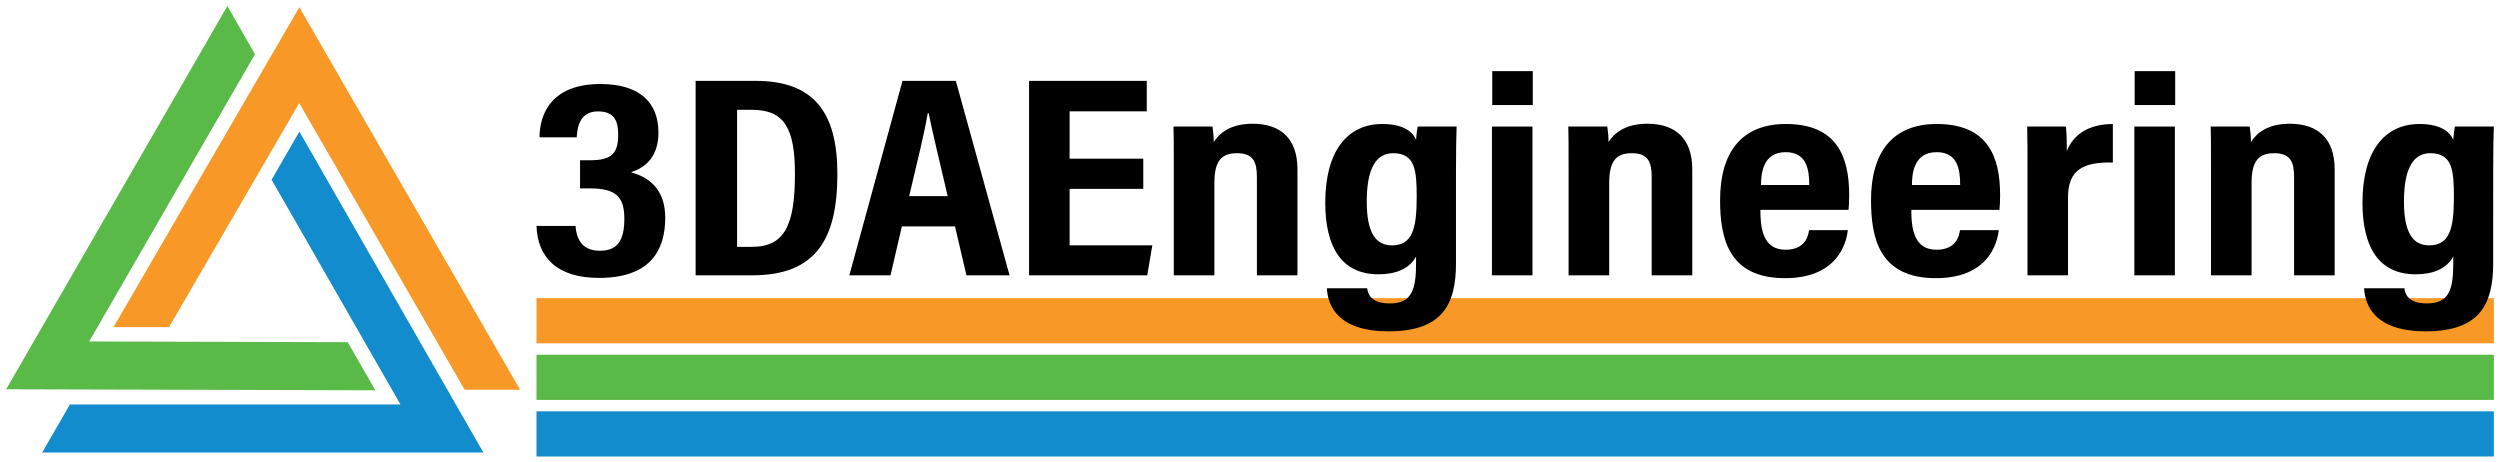 <?xml version="1.0" encoding="utf-8"?>
<!-- Generator: Adobe Illustrator 16.0.0, SVG Export Plug-In . SVG Version: 6.00 Build 0)  -->
<!DOCTYPE svg PUBLIC "-//W3C//DTD SVG 1.1//EN" "http://www.w3.org/Graphics/SVG/1.1/DTD/svg11.dtd">
<svg version="1.1" id="Layer_1" xmlns="http://www.w3.org/2000/svg" xmlns:xlink="http://www.w3.org/1999/xlink" x="0px" y="0px"
	 width="400px" height="74px" viewBox="0 0 400 74" enable-background="new 0 0 400 74" xml:space="preserve">
<g>
	<rect x="85.839" y="47.703" fill-rule="evenodd" clip-rule="evenodd" fill="#F89826" width="313.176" height="7.229"/>
	<path fill-rule="evenodd" clip-rule="evenodd" fill="#F89826" d="M18.159,52.346h8.887c1.013-1.742,19.446-33.468,20.829-35.847
		c5.945,10.298,25.573,44.304,26.467,45.854h8.873C82.185,60.564,49.677,4.244,47.896,1.16
		C40.604,13.708,37.598,18.891,18.159,52.346"/>
	<path fill-rule="evenodd" clip-rule="evenodd" fill="#5ABA47" d="M60.051,62.449l-4.416-7.699
		c-16.589-0.049-7.747-0.025-41.363-0.117C42.358,5.974,34.037,20.387,40.799,8.676l-4.42-7.714
		c-6.905,11.957-29.26,50.69-35.394,61.319C20.563,62.336,40.321,62.395,60.051,62.449"/>
	<path fill-rule="evenodd" clip-rule="evenodd" fill="#128CCC" d="M47.902,21.055l-4.448,7.699
		c7.353,12.822,6.405,11.166,20.622,35.963H11.182l-4.436,7.691h70.598C68.802,57.512,57.158,37.203,47.902,21.055"/>
	<rect x="85.839" y="56.756" fill-rule="evenodd" clip-rule="evenodd" fill="#5ABA47" width="313.176" height="7.23"/>
	<rect x="85.839" y="65.813" fill-rule="evenodd" clip-rule="evenodd" fill="#128CCC" width="313.176" height="7.227"/>
	<path d="M86.326,21.976c0.006-3.958,2.1-8.533,9.726-8.533c6.409,0,9.297,3.048,9.297,7.769c0,3.717-1.917,5.532-4.298,6.303v0.086
		c2.933,0.804,5.386,2.814,5.386,7.236c0,5.21-2.389,9.628-10.609,9.628c-6.757,0-9.824-3.342-9.987-8.316h6.239
		c0.155,2.054,1.025,3.97,3.899,3.97c3.02,0,3.914-1.912,3.914-5.148c0-3.422-1.282-4.826-5.469-4.826h-1.616v-4.502h1.478
		c3.342,0,4.624-0.858,4.624-4.063c0-2.249-0.594-3.755-3.253-3.755c-2.795,0-3.277,2.319-3.385,4.151H86.326z"/>
	<path d="M111.3,12.936h9.566c9.445,0,13.115,5.128,13.115,14.918c0,10.509-3.515,16.197-13.622,16.197H111.3V12.936z
		 M117.935,39.498h2.35c5.14,0,6.907-3.275,6.907-11.622c0-7.157-1.571-10.307-6.853-10.307h-2.404V39.498z"/>
	<path d="M144.303,36.219l-1.824,7.832h-6.586l8.505-31.115h8.534l8.598,31.115h-6.901l-1.829-7.832H144.303z M151.629,31.384
		c-1.371-5.956-2.465-10.306-3.042-13.276h-0.155c-0.449,2.861-1.612,7.536-2.964,13.276H151.629z"/>
	<polygon points="182.924,30.221 171.139,30.221 171.139,39.254 184.369,39.254 183.561,44.051 164.65,44.051 164.65,12.937 
		183.481,12.937 183.481,17.812 171.139,17.812 171.139,25.384 182.924,25.384 	"/>
	<path d="M187.809,27.653c0-4.893-0.006-6.156-0.054-7.406h6.238c0.103,0.592,0.206,1.589,0.206,2.476
		c0.832-1.311,2.554-2.925,6.202-2.925c4.586,0,7.191,2.455,7.191,7.274v16.979h-6.489V28.321c0-2.366-0.557-3.809-3.17-3.809
		c-2.457,0-3.634,1.168-3.634,4.792v14.746h-6.489V27.653z"/>
	<path d="M232.958,42.127c0,6.754-2.313,10.885-10.806,10.885c-7.993,0-9.692-3.984-9.853-6.887h6.448
		c0.107,0.727,0.408,2.424,3.651,2.424c3.51,0,4.171-2.254,4.171-6.422v-1.072c-1.067,1.941-3.222,2.834-6.009,2.834
		c-5.979,0-8.519-4.451-8.519-11.464c0-8.148,3.462-12.585,9.117-12.585c3.696,0,4.962,1.482,5.41,2.513
		c0.042-0.715,0.158-1.527,0.257-2.104h6.232c-0.053,1.462-0.102,3.847-0.102,7.166V42.127z M218.68,32.263
		c0,4.906,1.398,6.995,4.023,6.995c3.268,0,3.968-2.649,3.968-7.738c0-4.277-0.251-7.007-3.771-7.007
		C220.188,24.513,218.68,26.908,218.68,32.263"/>
	<path d="M238.71,20.248h6.485v23.805h-6.485V20.248z M238.762,11.382h6.482v5.427h-6.482V11.382z"/>
	<path d="M250.976,27.653c0-4.893-0.006-6.156-0.05-7.406h6.236c0.101,0.592,0.204,1.589,0.204,2.476
		c0.836-1.311,2.557-2.925,6.204-2.925c4.585,0,7.192,2.455,7.192,7.274v16.979h-6.491V28.321c0-2.366-0.558-3.809-3.169-3.809
		c-2.458,0-3.633,1.168-3.633,4.792v14.746h-6.494V27.653z"/>
	<path d="M281.661,33.576c0,3.02,0.434,6.381,4.029,6.381c3.229,0,3.646-2.326,3.757-3.133h6.204
		c-0.102,0.748-0.729,7.682-10.059,7.682c-9.107,0-10.377-6.484-10.377-12.51c0-7.548,3.384-12.158,10.508-12.158
		c8.147,0,10.146,5.17,10.146,11.383c0,0.831-0.047,1.948-0.104,2.354H281.661z M289.475,29.603c0-2.316-0.318-5.258-3.757-5.258
		c-3.72,0-3.943,3.54-3.956,5.258H289.475z"/>
	<path d="M305.81,33.576c0,3.02,0.435,6.381,4.027,6.381c3.231,0,3.647-2.326,3.76-3.133h6.203
		c-0.101,0.748-0.729,7.682-10.058,7.682c-9.108,0-10.378-6.484-10.378-12.51c0-7.548,3.385-12.158,10.509-12.158
		c8.146,0,10.145,5.17,10.145,11.383c0,0.831-0.047,1.948-0.104,2.354H305.81z M313.624,29.603c0-2.316-0.319-5.258-3.758-5.258
		c-3.72,0-3.942,3.54-3.955,5.258H313.624z"/>
	<path d="M324.401,28.314c0-3.912,0-6.372-0.053-8.067h6.191c0.051,0.414,0.154,1.401,0.154,3.92
		c1.058-2.694,3.54-4.316,7.362-4.321v6.156c-4.593-0.089-7.172,1.053-7.172,5.557v12.492h-6.483V28.314z"/>
	<path d="M341.496,20.248h6.482v23.805h-6.482V20.248z M341.547,11.382h6.484v5.427h-6.484V11.382z"/>
	<path d="M353.761,27.653c0-4.893-0.006-6.156-0.051-7.406h6.237c0.101,0.592,0.204,1.589,0.204,2.476
		c0.836-1.311,2.558-2.925,6.202-2.925c4.586,0,7.192,2.455,7.192,7.274v16.979h-6.49V28.321c0-2.366-0.557-3.809-3.168-3.809
		c-2.458,0-3.633,1.168-3.633,4.792v14.746h-6.494V27.653z"/>
	<path d="M398.911,42.127c0,6.754-2.312,10.885-10.805,10.885c-7.994,0-9.692-3.984-9.853-6.887h6.446
		c0.108,0.727,0.41,2.424,3.652,2.424c3.511,0,4.171-2.254,4.171-6.422v-1.072c-1.065,1.941-3.222,2.834-6.006,2.834
		c-5.979,0-8.521-4.451-8.521-11.464c0-8.148,3.462-12.585,9.118-12.585c3.696,0,4.962,1.482,5.409,2.513
		c0.042-0.715,0.157-1.527,0.258-2.104h6.231c-0.051,1.462-0.102,3.847-0.102,7.166V42.127z M384.633,32.263
		c0,4.906,1.401,6.995,4.025,6.995c3.267,0,3.966-2.649,3.966-7.738c0-4.277-0.251-7.007-3.771-7.007
		C386.142,24.513,384.633,26.908,384.633,32.263"/>
</g>
</svg>
